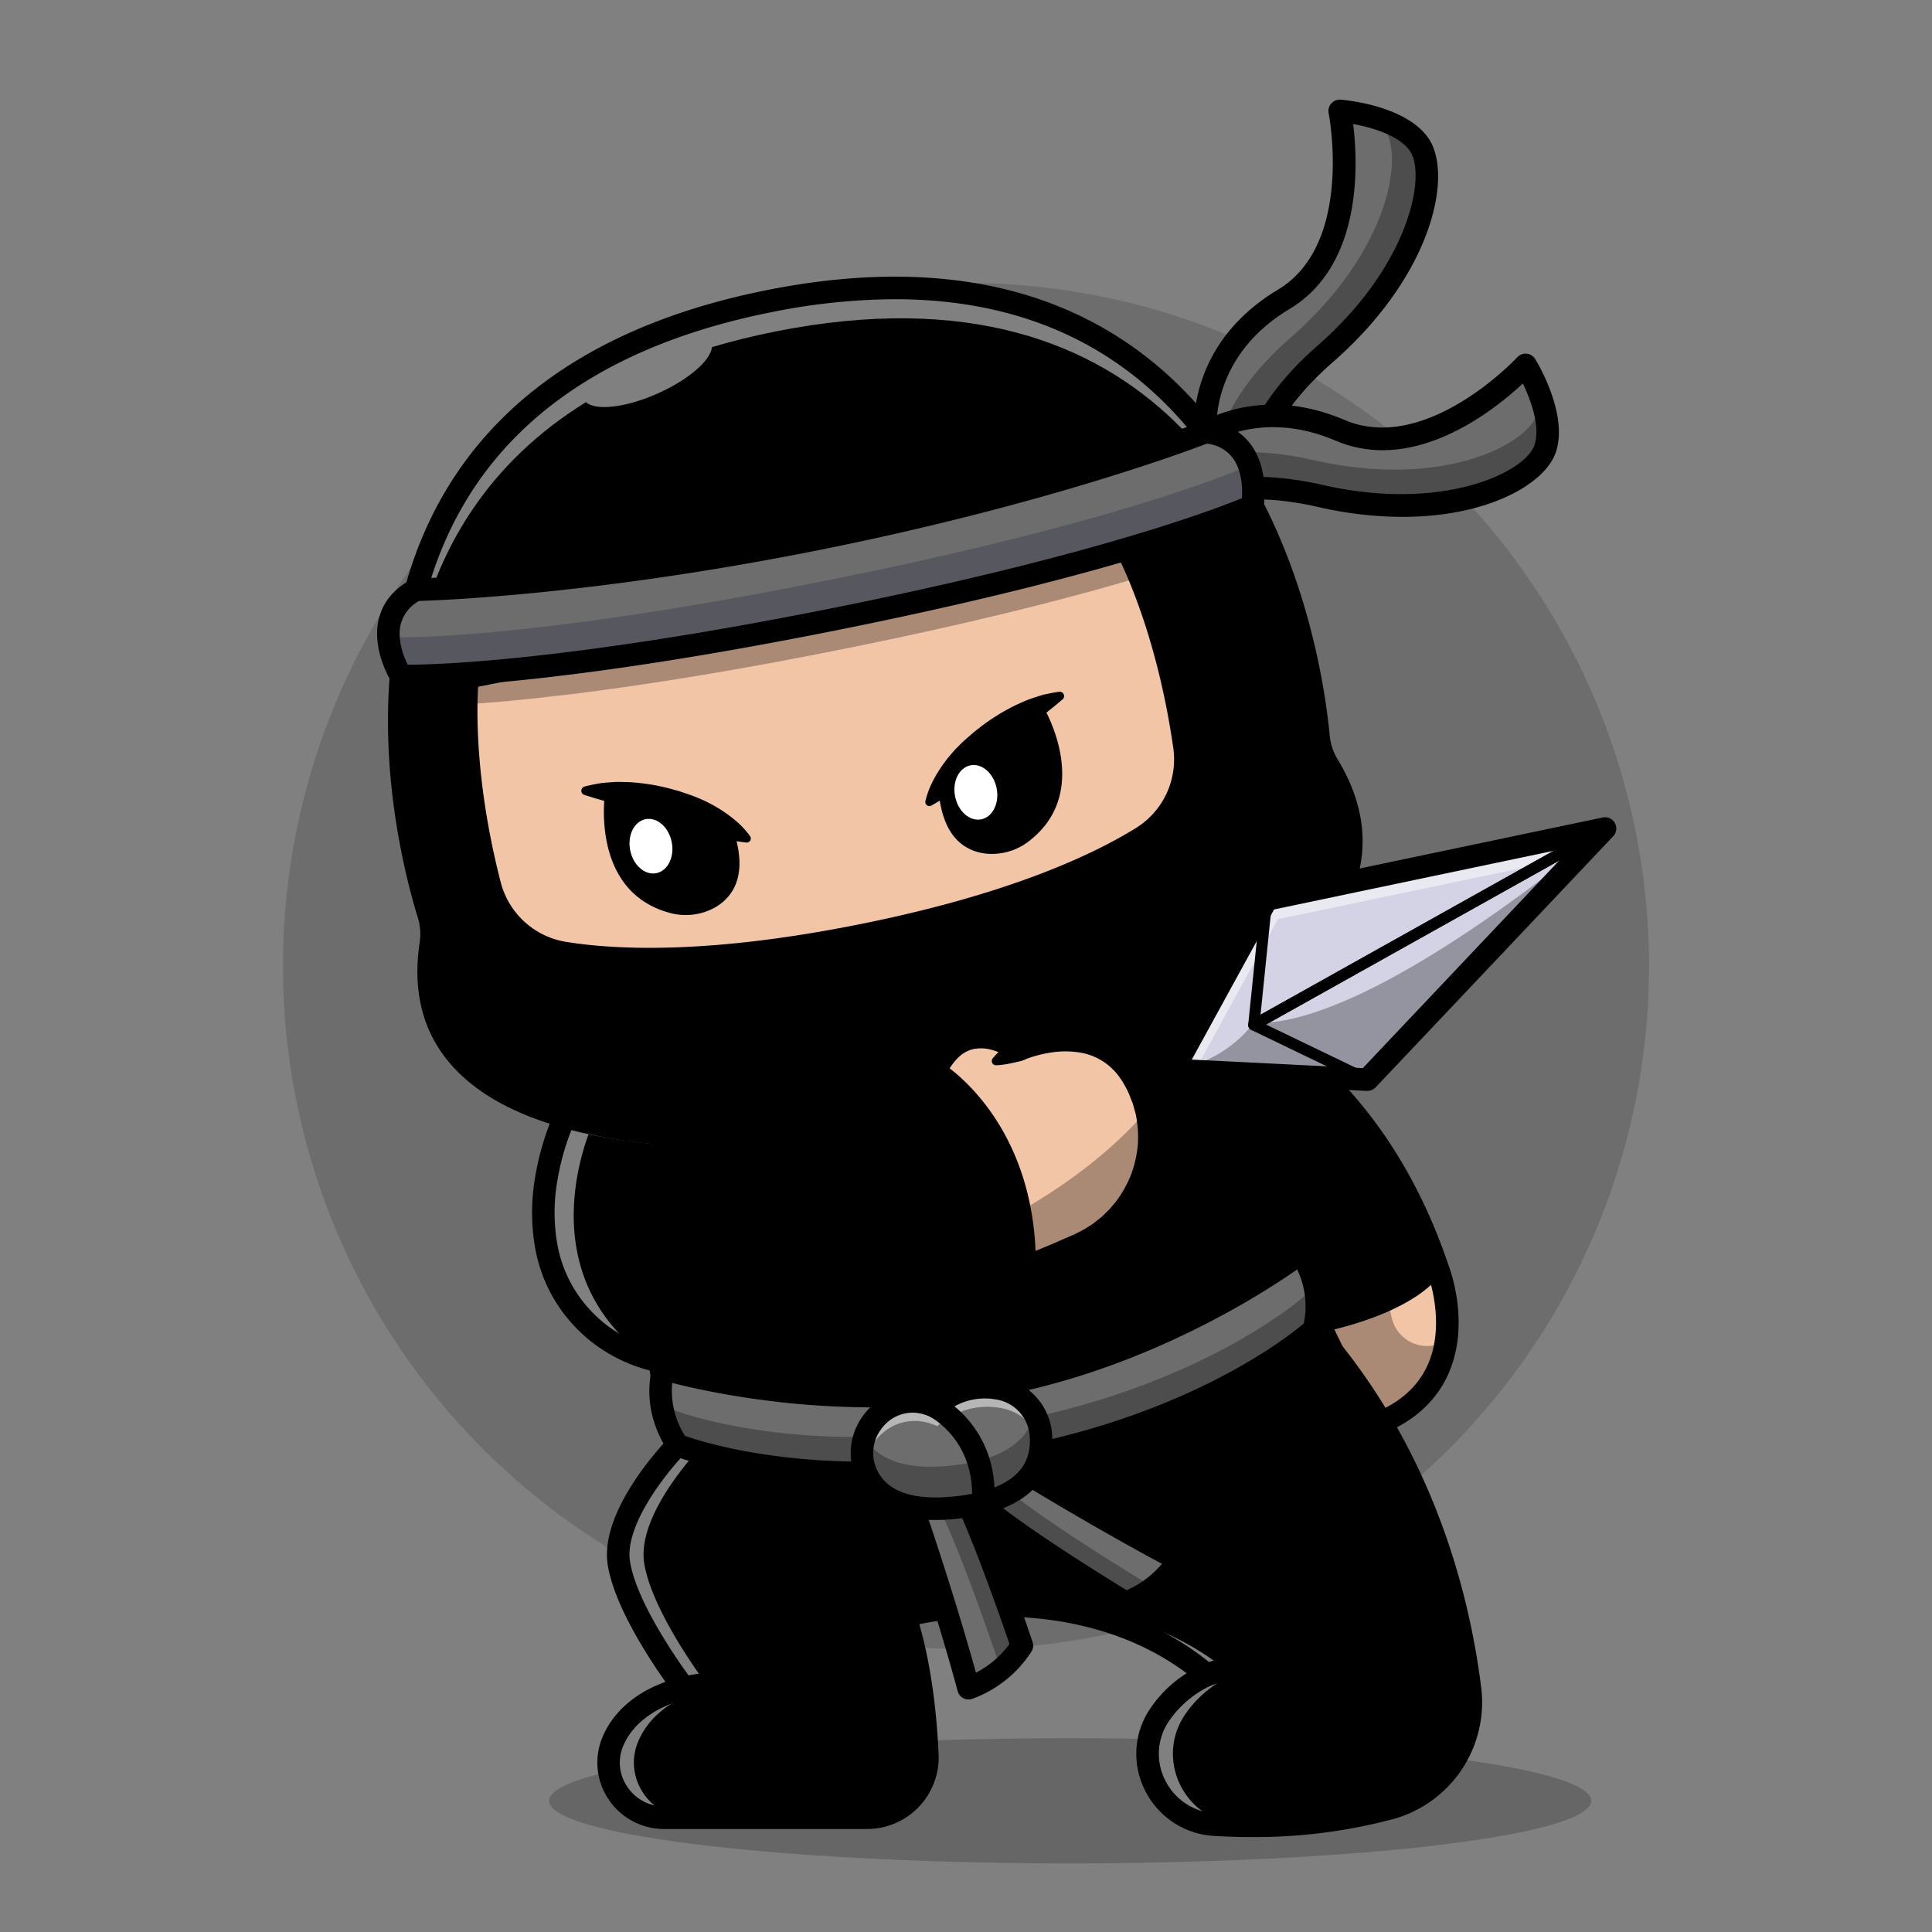 <?xml version="1.0" encoding="UTF-8"?>
<svg xmlns="http://www.w3.org/2000/svg" width="513.359" height="513.359" viewBox="0 0 513.359 513.359">
  <rect x="0" y="0" width="513.359" height="513.359" fill="#808080" stroke="none"/>
  <g id="Group_22168" data-name="Group 22168" transform="translate(-46.641 -3368)">
    <g id="Group_18471" data-name="Group 18471" transform="translate(-238.363 3140.312)">
      <g id="Group_18472" data-name="Group 18472" transform="translate(285.003 227.689)">
        <circle id="Ellipse_191" data-name="Ellipse 191" cx="181.5" cy="181.5" r="181.5" transform="translate(0 256.68) rotate(-45)" fill="#6d6d6d"></circle>
      </g>
      <g id="Group_18473" data-name="Group 18473" transform="translate(430.916 689.556)" opacity="0.2">
        <ellipse id="Ellipse_192" data-name="Ellipse 192" cx="138.449" cy="16.63" rx="138.449" ry="16.63" transform="translate(0)"></ellipse>
      </g>
      <g id="Group_18479" data-name="Group 18479" transform="translate(588.912 486.706)">
        <g id="Group_18474" data-name="Group 18474" transform="translate(2.991 2.991)">
          <path id="Path_14214" data-name="Path 14214" d="M2412.881,2072.549c-1.216,8.659-6.154,18.068-20.423,22.875l-13.583-27.953-16.089-33.115-27.247-56.063s51.286,7.288,74.5,73.233c.27.749.528,1.515.789,2.29A41.687,41.687,0,0,1,2412.881,2072.549Z" transform="translate(-2335.539 -1978.294)"></path>
        </g>
        <g id="Group_18475" data-name="Group 18475" transform="translate(46.327 76.224)">
          <path id="Path_14215" data-name="Path 14215" d="M2638.673,2511.5l-13.583-27.954c27.26-5.953,31.159-15.944,31.159-15.944.269.749.528,1.516.789,2.29C2657.038,2469.888,2669.191,2501.21,2638.673,2511.5Z" transform="translate(-2625.09 -2467.598)" fill="#f2c5a7"></path>
        </g>
        <g id="Group_18476" data-name="Group 18476" transform="translate(30.238 35.429)" opacity="0.3">
          <path id="Path_14216" data-name="Path 14216" d="M2567.687,2256.841c-1.216,8.659-6.154,18.068-20.423,22.875l-13.583-27.953-16.089-33.115,1.232-23.625s24.922,14.833,34.412,55.665a9.675,9.675,0,0,0,14.108,6.347C2567.458,2256.972,2567.571,2256.907,2567.687,2256.841Z" transform="translate(-2517.592 -2195.023)"></path>
        </g>
        <g id="Group_18477" data-name="Group 18477" transform="translate(45.685 75.057)">
          <path id="Path_14217" data-name="Path 14217" d="M2622.079,2479.834l-1.277-5.849c24.763-5.411,29.009-14.1,29.049-14.188l-.032.079,5.576,2.181C2654.935,2463.23,2650.1,2473.712,2622.079,2479.834Z" transform="translate(-2620.802 -2459.797)"></path>
        </g>
        <g id="Group_18478" data-name="Group 18478" transform="translate(0)">
          <path id="Path_14218" data-name="Path 14218" d="M2375.464,2081.423a3,3,0,0,1-2.692-1.686l-56.913-117.128a2.994,2.994,0,0,1,3.113-4.272c.563.08,13.961,2.078,30.3,12.687,14.961,9.717,35.324,28.843,47.384,64.782.491,1.3,5.762,15.923-.384,29.049-3.585,7.659-10.264,13.18-19.849,16.409A2.987,2.987,0,0,1,2375.464,2081.423ZM2324.017,1965.7l52.951,108.975c6.642-2.732,11.3-6.869,13.863-12.321,5.226-11.112.262-24.326.211-24.458-.015-.04-.032-.086-.046-.126-11.456-34.183-30.642-52.338-44.72-61.548A86.752,86.752,0,0,0,2324.017,1965.7Z" transform="translate(-2315.558 -1958.306)"></path>
        </g>
      </g>
      <g id="Group_18491" data-name="Group 18491" transform="translate(443.724 577.974)">
        <g id="Group_18480" data-name="Group 18480" transform="translate(2.983 2.992)">
          <path id="Path_14219" data-name="Path 14219" d="M1573.372,2715.22c-17.638,4.9-34.955,5.171-46.913,4.438a18.944,18.944,0,0,1-17.549-15.73,18.249,18.249,0,0,1,2.544-12.871,27.12,27.12,0,0,1,1.587-2.267,30.772,30.772,0,0,1,11.39-8.89c-33.675-28.549-80.259-15.715-80.259-15.715,4.018,12.168,5.478,26.237,5.957,36.908a16.033,16.033,0,0,1-16.037,16.725h-53.918a14.759,14.759,0,0,1-14.7-13.47,14.324,14.324,0,0,1,1.115-6.833c4.931-11.614,18.9-14.106,18.9-14.106s-15.154-19.711-17.316-33.181,15.58-31.43,15.58-31.43c99.23.8,169.125-30.7,169.125-30.7,29.088,33.189,38.487,71.736,41.465,95.525A29.021,29.021,0,0,1,1573.372,2715.22Z" transform="translate(-1365.419 -2588.1)"></path>
        </g>
        <g id="Group_18481" data-name="Group 18481" transform="translate(3.032 65.217)" opacity="0.3">
          <path id="Path_14220" data-name="Path 14220" d="M1570.712,3039.378c-.7-.726-15.633-15.969-46-5.949-33.675-28.549-80.259-15.715-80.259-15.715,4.018,12.168,5.478,26.237,5.957,36.908a16.033,16.033,0,0,1-16.037,16.726h-53.918a14.76,14.76,0,0,1-14.7-13.47l.007-.007s24.612,8.95,55.176,1.081c12.558-3.233,18.153-18.187,10.329-28.528q-.316-.417-.656-.834a11.957,11.957,0,0,1,4.443-18.663c18.022-7.666,50.346-13.943,93.136,8.38a11.133,11.133,0,0,0,4.046,1.214C1539.08,3021.2,1561.153,3024.512,1570.712,3039.378Z" transform="translate(-1365.75 -3003.856)"></path>
        </g>
        <g id="Group_18482" data-name="Group 18482" transform="translate(21.307 2.992)" opacity="0.3">
          <path id="Path_14221" data-name="Path 14221" d="M1677.479,2715.22c-17.638,4.9-34.955,5.171-46.913,4.438a18.943,18.943,0,0,1-17.549-15.73l.232-.621a106.906,106.906,0,0,0,28.558,3.039,39.456,39.456,0,0,0,36.612-49.926c-2.526-9.19-6.426-18.926-12.443-27.255a26.861,26.861,0,0,0-30.175-9.75c-27.019,8.889-89.128,23.92-147.95-.617,99.23.8,169.125-30.7,169.125-30.7,29.088,33.189,38.487,71.736,41.465,95.525A29.021,29.021,0,0,1,1677.479,2715.22Z" transform="translate(-1487.85 -2588.1)"></path>
        </g>
        <g id="Group_18485" data-name="Group 18485" transform="translate(2.983 2.992)">
          <g id="Group_18483" data-name="Group 18483" opacity="0.5">
            <path id="Path_14222" data-name="Path 14222" d="M1372.2,2704.347a14.324,14.324,0,0,1,1.115-6.833c4.931-11.614,18.9-14.106,18.9-14.106s-15.154-19.711-17.317-33.181,15.58-31.43,15.58-31.43c83.715.676,146.552-21.637,164.154-28.631-.584-.69-1.164-1.381-1.764-2.066,0,0-69.895,31.5-169.125,30.7,0,0-17.743,17.96-15.58,31.43s17.316,33.181,17.316,33.181-13.964,2.492-18.9,14.106a14.324,14.324,0,0,0-1.115,6.833,14.759,14.759,0,0,0,14.7,13.47h6.735A14.759,14.759,0,0,1,1372.2,2704.347Z" transform="translate(-1365.419 -2588.1)" fill="#fff"></path>
          </g>
          <g id="Group_18484" data-name="Group 18484" transform="translate(107.089 73.208)" opacity="0.5">
            <path id="Path_14223" data-name="Path 14223" d="M2141.619,3135.585a18.944,18.944,0,0,1-17.549-15.73,18.248,18.248,0,0,1,2.544-12.871,27.08,27.08,0,0,1,1.587-2.267,30.771,30.771,0,0,1,11.39-8.89c-19.006-16.113-42.123-19.043-58.657-18.539,15.721.478,35.378,4.513,51.922,18.539a30.773,30.773,0,0,0-11.39,8.89,27.078,27.078,0,0,0-1.586,2.267,18.249,18.249,0,0,0-2.544,12.871,18.944,18.944,0,0,0,17.549,15.73c3.915.24,8.411.368,13.3.266C2145.859,3135.8,2143.656,3135.71,2141.619,3135.585Z" transform="translate(-2080.934 -3077.235)" fill="#fff"></path>
          </g>
        </g>
        <g id="Group_18489" data-name="Group 18489" transform="translate(20.103 76.082)">
          <g id="Group_18486" data-name="Group 18486" transform="translate(0 17.986)">
            <path id="Path_14224" data-name="Path 14224" d="M1481.937,3197.975c.889-.266,1.595-.441,2.381-.6.766-.167,1.535-.277,2.3-.39s1.539-.163,2.309-.246c.771-.058,1.544-.077,2.315-.109a40.077,40.077,0,0,1,9.218.9,39.626,39.626,0,0,1,4.473,1.241c.73.259,1.439.583,2.154.873.356.151.714.292,1.064.452l1.026.544c.677.374,1.363.719,2.021,1.115l1.9,1.306c.31.224.63.429.923.676l.865.754q.857.758,1.678,1.534a1.176,1.176,0,0,1-1.307,1.92l-.1-.048a50,50,0,0,0-7.686-3.167l-.968-.316c-.328-.091-.662-.163-.992-.246l-1.974-.477-2-.359c-.657-.143-1.343-.165-2.008-.267a50.223,50.223,0,0,0-8.087-.262l-2.021.136c-.67.072-1.345.123-2.011.209s-1.333.17-1.991.27c-.639.1-1.351.222-1.864.318l-.216.04a2.99,2.99,0,0,1-1.405-5.8Z" transform="translate(-1479.804 -3196.622)"></path>
          </g>
          <g id="Group_18487" data-name="Group 18487" transform="translate(138.925 12.016)">
            <path id="Path_14225" data-name="Path 14225" d="M2409.853,3160.657c.59-.249,1.052-.426,1.572-.62s1.013-.365,1.521-.529c1.015-.335,2.036-.632,3.065-.9a57.785,57.785,0,0,1,6.244-1.272,51.985,51.985,0,0,1,12.78-.363,40.03,40.03,0,0,1,6.354,1.108,34.122,34.122,0,0,1,6.107,2.112,25.4,25.4,0,0,1,9.922,7.917.614.614,0,0,1-.788.9l-.014-.008a55.743,55.743,0,0,0-10.722-4.688,40.135,40.135,0,0,0-11.224-1.864,57.04,57.04,0,0,0-11.457.886c-1.9.329-3.786.743-5.655,1.218-.929.253-1.864.494-2.779.776l-1.366.425c-.437.139-.928.306-1.279.434l-.087.032a2.993,2.993,0,0,1-2.2-5.566Z" transform="translate(-2408.026 -3156.735)"></path>
          </g>
          <g id="Group_18488" data-name="Group 18488" transform="translate(51.488)">
            <path id="Path_14226" data-name="Path 14226" d="M1834.767,3082.325a16.43,16.43,0,0,1-2.463.47c-.835.1-1.681.17-2.534.207a30.35,30.35,0,0,1-5.223-.171.835.835,0,0,1-.409-1.482l.006,0a30.555,30.555,0,0,1,4.4-2.818c.75-.4,1.508-.78,2.276-1.115a16.315,16.315,0,0,1,2.347-.854l.015,0a2.993,2.993,0,0,1,1.587,5.772Z" transform="translate(-1823.82 -3076.451)"></path>
          </g>
        </g>
        <g id="Group_18490" data-name="Group 18490" transform="translate(0)">
          <path id="Path_14227" data-name="Path 14227" d="M1519.378,2705.958c-3.681,0-7.062-.124-10.054-.308a21.8,21.8,0,0,1-18.183-11.86,21.413,21.413,0,0,1,.822-21.312,32.649,32.649,0,0,1,10.116-10.052c-26.779-19.894-60.829-15.089-71.04-13.037,3.473,12.008,4.714,25.246,5.135,34.573a19.028,19.028,0,0,1-19.027,19.854h-53.921a17.72,17.72,0,0,1-14.81-7.97,17.459,17.459,0,0,1-1.537-16.5c3.7-8.7,11.675-12.828,16.706-14.633-4.541-6.431-13.609-20.331-15.325-31.007-2.378-14.8,15.637-33.232,16.4-34.01a2.908,2.908,0,0,1,2.154-.889q1.838.015,3.663.015c95.527,0,163.522-30.139,164.206-30.448a3,3,0,0,1,3.481.756c28.951,33.021,38.921,71.042,42.185,97.122a32.188,32.188,0,0,1-23.125,34.853A143,143,0,0,1,1519.378,2705.958Zm-67.171-64.644q1.274,0,2.588.029c21.439.488,40.328,7.152,54.625,19.271a2.994,2.994,0,0,1-.814,5.059,27.679,27.679,0,0,0-11.558,9.966,15.478,15.478,0,0,0-.586,15.4,15.86,15.86,0,0,0,13.23,8.632c11.331.7,28.5.506,45.935-4.339a26.166,26.166,0,0,0,18.787-28.34c-3.107-24.82-12.468-60.789-39.333-92.285-12.2,5.052-77.124,30.095-164.613,30.1-.8,0-1.6,0-2.4-.006-5.07,5.43-15.378,18.716-13.893,27.954,2.019,12.559,16.59,31.641,16.737,31.832a2.994,2.994,0,0,1-1.848,4.771c-.116.022-12.447,2.393-16.67,12.329a11.336,11.336,0,0,0,1.019,10.854,11.747,11.747,0,0,0,9.817,5.287h53.921a13.042,13.042,0,0,0,13.046-13.6c-.44-9.772-1.806-23.97-5.811-36.11a2.993,2.993,0,0,1,2.048-3.823A105.824,105.824,0,0,1,1452.207,2641.314Z" transform="translate(-1345.489 -2568.111)"></path>
        </g>
      </g>
      <g id="Group_18501" data-name="Group 18501" transform="translate(455.316 490.831)">
        <g id="Group_18492" data-name="Group 18492" transform="translate(3.02 2.975)">
          <path id="Path_14228" data-name="Path 14228" d="M1617.133,2084.748s-25.815,21.616-81.713,31.777l-.089.016c-55.959,10.157-87.756-1.017-87.756-1.017-10.718-51.842,1.284-79.956,1.284-79.956s11.526-15.273,67.169-25.373,71.8.148,71.8.148,5.239,5.483,11.511,17.45C1605.66,2039.85,1613.021,2058.494,1617.133,2084.748Z" transform="translate(-1443.124 -2005.745)"></path>
        </g>
        <g id="Group_18493" data-name="Group 18493" transform="translate(3.196 25.024)" opacity="0.3">
          <path id="Path_14229" data-name="Path 14229" d="M1600.34,2153.06s-11.328,46.914-69.592,57.49-85.356-29.365-85.356-29.365c-1.678,13.508-2.018,33.55,3.359,59.574,0,0,31.765,11.165,87.668,1.033,55.9-10.161,81.712-31.777,81.712-31.777C1614.02,2183.76,1606.659,2165.116,1600.34,2153.06Z" transform="translate(-1444.298 -2153.06)"></path>
        </g>
        <g id="Group_18494" data-name="Group 18494" transform="translate(59.482 25.985)">
          <path id="Path_14230" data-name="Path 14230" d="M1820.37,2166.394l23.8,16.155,15.108-23.065Z" transform="translate(-1820.37 -2159.484)"></path>
        </g>
        <g id="Group_18495" data-name="Group 18495" transform="translate(0)">
          <path id="Path_14231" data-name="Path 14231" d="M1472.859,2106.926c-27.385,0-42.53-5.165-43.438-5.484a2.991,2.991,0,0,1-1.939-2.218c-10.779-52.157.958-80.551,1.463-81.734a2.976,2.976,0,0,1,.364-.628c.5-.661,12.878-16.32,69.027-26.511s73.24.117,73.939.561c.083.052.162.108.238.167,4.851,3.784,11.844,17.465,12.625,19.013,8.268,15.963,14.425,35.782,17.793,57.287a2.994,2.994,0,0,1-1.035,2.758c-1.08.9-27.1,22.267-83.19,32.448A256.977,256.977,0,0,1,1472.859,2106.926Zm-39.867-10.651c7.032,1.988,37.117,9.046,84.646.418s73.21-25.805,79.1-30.14c-4.183-25.438-11.481-43.221-16.928-53.737-2.686-5.317-7.928-14.458-10.825-16.894-1.565-.82-18.758-8.909-69.579.317-49.265,8.942-63.229,22.009-65.11,24C1432.966,2023.78,1423.888,2050.47,1432.992,2096.276Z" transform="translate(-1422.944 -1985.866)"></path>
        </g>
        <g id="Group_18500" data-name="Group 18500" transform="translate(21.383 1.543)">
          <g id="Group_18496" data-name="Group 18496" transform="translate(0 19.161)">
            <path id="Path_14232" data-name="Path 14232" d="M1690.909,2204.832c-62.07-21.484-124.47-75.581-125.093-76.125l3.938-4.51c.614.536,62.161,53.88,123.114,74.977Z" transform="translate(-1565.816 -2124.197)"></path>
          </g>
          <g id="Group_18497" data-name="Group 18497" transform="translate(14.929 13.037)">
            <path id="Path_14233" data-name="Path 14233" d="M1792.509,2161.838c-62.018-21.466-126.3-73.387-126.946-73.909l3.776-4.646c.634.516,64.123,51.783,125.128,72.9Z" transform="translate(-1665.563 -2083.283)"></path>
          </g>
          <g id="Group_18498" data-name="Group 18498" transform="translate(59.644)">
            <path id="Path_14234" data-name="Path 14234" d="M1969.286,2045.5l-4.959-3.354c.194-.286,19.519-28.885,29.732-45.973l5.139,3.071C1988.9,2016.478,1969.481,2045.213,1969.286,2045.5Z" transform="translate(-1964.327 -1996.174)"></path>
          </g>
          <g id="Group_18499" data-name="Group 18499" transform="translate(72.861 0.414)">
            <path id="Path_14235" data-name="Path 14235" d="M2057.671,2056l-5.038-3.235c.235-.365,23.559-36.711,33.791-53.83l5.139,3.07C2081.282,2019.211,2057.906,2055.637,2057.671,2056Z" transform="translate(-2052.633 -1998.939)"></path>
          </g>
        </g>
      </g>
      <g id="Group_18505" data-name="Group 18505" transform="translate(457.537 557.732)">
        <g id="Group_18502" data-name="Group 18502" transform="translate(2.993 2.993)">
          <path id="Path_14236" data-name="Path 14236" d="M1546.75,2487.934c45.685-8.292,80.981-35.075,80.981-35.075s6.517,7.625,3.674,20.242c0,0-26.712,24.691-81.075,34.559s-88.048-3.861-88.048-3.861c-7.1-10.813-3.674-20.242-3.674-20.242S1501.065,2496.226,1546.75,2487.934Z" transform="translate(-1457.783 -2452.859)" fill="#6d6d6d"></path>
        </g>
        <g id="Group_18503" data-name="Group 18503" transform="translate(2.994 7.718)" opacity="0.3">
          <path id="Path_14237" data-name="Path 14237" d="M1629.67,2490.373s-26.712,24.691-81.075,34.559-88.049-3.861-88.049-3.861a28.59,28.59,0,0,1-2.755-5.316,25.9,25.9,0,0,0,4.493,14.888s33.686,13.729,88.049,3.861,81.075-34.558,81.075-34.558a25.9,25.9,0,0,0-1.026-15.518A28.588,28.588,0,0,1,1629.67,2490.373Z" transform="translate(-1457.786 -2484.427)"></path>
        </g>
        <g id="Group_18504" data-name="Group 18504" transform="translate(0 0)">
          <path id="Path_14238" data-name="Path 14238" d="M1494.577,2497.247c-31.106,0-49.4-7.26-50.432-7.68a2.992,2.992,0,0,1-1.372-1.13c-7.829-11.93-4.146-22.463-3.986-22.905a2.994,2.994,0,0,1,3.669-1.848c.419.124,42.346,12.361,86.752,4.3l.535,2.945-.535-2.945c44.406-8.061,79.36-34.251,79.708-34.515a3,3,0,0,1,4.084.441c.305.358,7.454,8.925,4.318,22.845a2.992,2.992,0,0,1-.889,1.541c-1.117,1.032-27.979,25.4-82.572,35.3A220.024,220.024,0,0,1,1494.577,2497.247Zm-47.312-12.905c5.545,1.969,37.469,12.091,85.523,3.369s74.378-29.412,78.885-33.21a22.254,22.254,0,0,0-1.766-14.363c-9.078,6.358-40.342,26.606-79.629,33.737s-75.675-.839-86.408-3.6A22.224,22.224,0,0,0,1447.265,2484.342Z" transform="translate(-1437.783 -2432.863)"></path>
        </g>
      </g>
      <g id="Group_18520" data-name="Group 18520" transform="translate(511.05 593.326)">
        <g id="Group_18509" data-name="Group 18509" transform="translate(12.723 24.603)">
          <g id="Group_18506" data-name="Group 18506" transform="translate(2.994 2.993)">
            <path id="Path_14239" data-name="Path 14239" d="M1900.34,2860.238s8.948,25.623,15.594,50.182a28.611,28.611,0,0,0,14.174-11.325s-11.246-33.574-17.509-44.029Z" transform="translate(-1900.34 -2855.066)" fill="#6d6d6d"></path>
          </g>
          <g id="Group_18507" data-name="Group 18507" transform="translate(2.994 2.993)" opacity="0.3">
            <path id="Path_14240" data-name="Path 14240" d="M1900.34,2860.238s.117.336.325.939l5.485-2.314c6.264,10.456,17.509,44.029,17.509,44.029a26.469,26.469,0,0,1-6.4,7.016,28.559,28.559,0,0,0,12.851-10.813s-11.246-33.574-17.509-44.029Z" transform="translate(-1900.34 -2855.066)"></path>
          </g>
          <g id="Group_18508" data-name="Group 18508">
            <path id="Path_14241" data-name="Path 14241" d="M1898.922,2896.406a2.993,2.993,0,0,1-2.889-2.211c-6.541-24.168-15.442-49.722-15.531-49.978a2.993,2.993,0,0,1,1.663-3.745l12.259-5.172a2.994,2.994,0,0,1,3.731,1.219c6.357,10.613,17.316,43.234,17.78,44.617a3,3,0,0,1-.292,2.524,31.545,31.545,0,0,1-15.813,12.6A3,3,0,0,1,1898.922,2896.406Zm-11.855-51.5c2.32,6.8,8.617,25.629,13.824,44.373a25.6,25.6,0,0,0,8.9-7.615c-2.018-5.919-10.111-29.308-15.521-39.8Z" transform="translate(-1880.333 -2835.065)"></path>
          </g>
        </g>
        <g id="Group_18513" data-name="Group 18513" transform="translate(30.903 19.658)">
          <g id="Group_18510" data-name="Group 18510" transform="translate(2.993 2.993)">
            <path id="Path_14242" data-name="Path 14242" d="M2029.542,2822.021s23.036,14.351,45.538,26.224a28.612,28.612,0,0,1-14.158,11.344s-30.289-18.337-39.115-26.742Z" transform="translate(-2021.807 -2822.021)" fill="#6d6d6d"></path>
          </g>
          <g id="Group_18511" data-name="Group 18511" transform="translate(2.993 2.993)" opacity="0.3">
            <path id="Path_14243" data-name="Path 14243" d="M2029.541,2822.021l.845.524-3.461,4.844c8.826,8.405,39.115,26.742,39.115,26.742a26.463,26.463,0,0,0,8.25-4.707,28.56,28.56,0,0,1-13.369,10.165s-30.289-18.337-39.116-26.742Z" transform="translate(-2021.806 -2822.021)"></path>
          </g>
          <g id="Group_18512" data-name="Group 18512">
            <path id="Path_14244" data-name="Path 14244" d="M2043.916,2845.578a2.992,2.992,0,0,1-1.55-.432c-1.248-.756-30.67-18.6-39.63-27.135a2.994,2.994,0,0,1-.371-3.908l7.736-10.825a2.994,2.994,0,0,1,4.019-.8c.23.143,23.207,14.433,45.352,26.116a2.994,2.994,0,0,1,1.188,4.159,31.552,31.552,0,0,1-15.766,12.662A2.991,2.991,0,0,1,2043.916,2845.578Zm-35.114-30.186c9.047,7.58,30.089,20.606,35.422,23.874a25.613,25.613,0,0,0,9.382-7.012c-17.146-9.192-34.13-19.466-40.26-23.221Z" transform="translate(-2001.807 -2802.024)"></path>
          </g>
        </g>
        <g id="Group_18519" data-name="Group 18519" transform="translate(0)">
          <g id="Group_18514" data-name="Group 18514" transform="translate(2.988 2.996)">
            <path id="Path_14245" data-name="Path 14245" d="M1851.481,2690.982a13.54,13.54,0,0,1,11.287,11.728c.87,7.51-1.936,17.531-21.871,19.866-13.185,1.543-19.856-1.915-23.12-6.606-7.236-10.4,2.462-24.473,14.65-21a16.065,16.065,0,0,1,2.282.844A19.68,19.68,0,0,1,1851.481,2690.982Z" transform="translate(-1815.294 -2690.695)" fill="#6d6d6d"></path>
          </g>
          <g id="Group_18515" data-name="Group 18515" transform="translate(2.992 10.053)" opacity="0.3">
            <path id="Path_14246" data-name="Path 14246" d="M1839.614,2751.523c-13.185,1.544-19.856-1.915-23.12-6.606-.183-.262-.347-.529-.508-.8a13.4,13.4,0,0,0,1.814,11.945c3.263,4.691,9.935,8.15,23.119,6.606,19.935-2.334,22.741-12.356,21.871-19.865a13.237,13.237,0,0,0-1.614-4.958C1859.731,2743.861,1854.363,2749.8,1839.614,2751.523Z" transform="translate(-1815.32 -2737.849)"></path>
          </g>
          <g id="Group_18516" data-name="Group 18516" transform="translate(2.998 2.996)" opacity="0.5">
            <path id="Path_14247" data-name="Path 14247" d="M1833.093,2700.171a15.978,15.978,0,0,1,2.282.844,19.679,19.679,0,0,1,16.772-4.831,13.584,13.584,0,0,1,10.806,9.426,19.766,19.766,0,0,0-.128-2.9,13.54,13.54,0,0,0-11.287-11.728,19.679,19.679,0,0,0-16.771,4.831,16.084,16.084,0,0,0-2.282-.844c-10.8-3.077-19.641,7.629-16.47,17.346C1816.665,2704.424,1824.215,2697.642,1833.093,2700.171Z" transform="translate(-1815.361 -2690.695)" fill="#fff"></path>
          </g>
          <g id="Group_18517" data-name="Group 18517" transform="translate(21.036 5.444)">
            <path id="Path_14248" data-name="Path 14248" d="M1953.014,2735.491l-5.974-.389c1.053-16.175-10.662-22.457-11.161-22.716l2.722-5.333C1939.244,2707.38,1954.331,2715.274,1953.014,2735.491Z" transform="translate(-1935.88 -2707.053)"></path>
          </g>
          <g id="Group_18518" data-name="Group 18518">
            <path id="Path_14249" data-name="Path 14249" d="M1817.906,2708.922c-9.176,0-15.741-2.768-19.564-8.263a16.583,16.583,0,0,1,.173-19.309,16.167,16.167,0,0,1,17.753-6.28q.444.126.886.276a22.932,22.932,0,0,1,17.832-4.338,16.568,16.568,0,0,1,13.777,14.337c.867,7.486-1.163,20.451-24.5,23.183A54.687,54.687,0,0,1,1817.906,2708.922Zm-6.216-28.518a10.3,10.3,0,0,0-8.3,4.425,10.552,10.552,0,0,0-.13,12.411c3.3,4.738,10.131,6.534,20.315,5.342,13.854-1.622,20.328-7.19,19.245-16.548a10.558,10.558,0,0,0-8.8-9.118h0a16.63,16.63,0,0,0-14.141,3.962,3.016,3.016,0,0,1-3.393.636,13.215,13.215,0,0,0-1.856-.687A10.71,10.71,0,0,0,1811.69,2680.4Z" transform="translate(-1795.327 -2670.68)"></path>
          </g>
        </g>
      </g>
      <g id="Group_18550" data-name="Group 18550" transform="translate(385.206 254.164)">
        <g id="Group_18524" data-name="Group 18524" transform="translate(217.054 0)">
          <g id="Group_18521" data-name="Group 18521" transform="translate(2.999 2.993)">
            <path id="Path_14250" data-name="Path 14250" d="M2424.832,509.92s-2.134-21.517,20.813-35.282c22.27-13.359,14.859-50.062,14.859-50.062s15.6,1.137,21.068,8.875.982,33.031-24.89,55.663-19.377,40.423-19.377,40.423S2429.027,524.673,2424.832,509.92Z" transform="translate(-2424.78 -424.576)" fill="#6d6d6d"></path>
          </g>
          <g id="Group_18522" data-name="Group 18522" transform="translate(5.697 4.638)" opacity="0.3">
            <path id="Path_14251" data-name="Path 14251" d="M2496.9,442.8c-2.659-3.761-7.709-5.96-12.2-7.23a13.6,13.6,0,0,1,2.955,2.971c5.469,7.738.982,33.031-24.89,55.663-15.177,13.276-19.214,24.884-19.96,32.215,4.309,9.222,9.827,12.467,9.827,12.467s-6.494-17.791,19.377-40.423S2502.371,450.535,2496.9,442.8Z" transform="translate(-2442.807 -435.567)"></path>
          </g>
          <g id="Group_18523" data-name="Group 18523">
            <path id="Path_14252" data-name="Path 14252" d="M2420.246,515.521a2.945,2.945,0,0,1-1.5-.406c-.38-.224-9.364-5.653-13.835-21.38a3,3,0,0,1-.1-.523c-.095-.955-2.042-23.571,22.251-38.144,20.177-12.1,13.534-46.558,13.464-46.9a3,3,0,0,1,3.153-3.576c.694.05,17.08,1.34,23.294,10.133,6.687,9.459,1.5,36.142-25.363,59.643-23.777,20.8-18.752,36.512-18.526,37.171a3.006,3.006,0,0,1-2.842,3.987Zm-9.491-23.137a39.109,39.109,0,0,0,5.879,12.324c.626-7.973,4.742-20.594,21.039-34.85,24.368-21.317,28.912-45.323,24.416-51.682-2.906-4.112-10.073-6.217-15.053-7.111,1.291,10.366,2.574,37.462-16.889,49.137C2410.238,472.144,2410.607,489.967,2410.755,492.384Z" transform="translate(-2404.742 -404.58)"></path>
          </g>
        </g>
        <g id="Group_18528" data-name="Group 18528" transform="translate(203.591 67.49)">
          <g id="Group_18525" data-name="Group 18525" transform="translate(2.991 2.993)">
            <path id="Path_14253" data-name="Path 14253" d="M2343.343,896.8s16.155-14.372,40.778-3.9c23.9,10.166,49.237-17.4,49.237-17.4s8.248,13.288,5.2,22.261-26.148,20.207-59.663,12.576-44.094,8.08-44.094,8.08S2333.873,908.867,2343.343,896.8Z" transform="translate(-2334.777 -875.505)" fill="#6d6d6d"></path>
          </g>
          <g id="Group_18526" data-name="Group 18526" transform="translate(2.992 11.374)" opacity="0.3">
            <path id="Path_14254" data-name="Path 14254" d="M2436.657,935.844c-3.046,8.973-26.147,20.207-59.663,12.576-20.165-4.591-32.018-.733-38.268,3.069-4.5,8.522-3.92,14.55-3.92,14.55s10.578-15.71,44.094-8.079,56.617-3.6,59.663-12.576c1.454-4.283.334-9.545-1.233-13.88A13.72,13.72,0,0,1,2436.657,935.844Z" transform="translate(-2334.782 -931.504)"></path>
          </g>
          <g id="Group_18527" data-name="Group 18527">
            <path id="Path_14255" data-name="Path 14255" d="M2317.809,904.4a2.921,2.921,0,0,1-.753-.1,2.986,2.986,0,0,1-2.225-2.591c-.042-.439-.93-10.9,9.166-23.758a3,3,0,0,1,.365-.388c.718-.639,17.871-15.506,43.938-4.415,21.649,9.207,45.623-16.414,45.862-16.673a2.994,2.994,0,0,1,4.746.449c.367.591,8.954,14.607,5.493,24.8-2.861,8.428-18.07,17.161-40.746,17.162a101.124,101.124,0,0,1-22.416-2.629c-30.8-7.012-40.562,6.286-40.962,6.856A3.026,3.026,0,0,1,2317.809,904.4Zm10.713-22.517a39.11,39.11,0,0,0-6.516,12c6.818-4.18,19.447-8.268,40.561-3.461,31.567,7.186,53.661-3.246,56.164-10.62,1.619-4.768-.891-11.8-3.094-16.36-6.107,5.714-20.9,17.728-37.271,17.73a31.379,31.379,0,0,1-12.41-2.515C2344.6,869.569,2330.39,880.341,2328.522,881.882Z" transform="translate(-2314.793 -855.51)"></path>
          </g>
        </g>
        <g id="Group_18533" data-name="Group 18533" transform="translate(2.886 47.038)">
          <g id="Group_18529" data-name="Group 18529" transform="translate(2.992 2.989)">
            <path id="Path_14256" data-name="Path 14256" d="M1091.993,742.367c126.187-25.2,143.788,91.888,146.053,115.734a17.661,17.661,0,0,0,2.483,7.488c20.958,34.547-14.742,60.324-50.057,76.281a255.332,255.332,0,0,1-112.785,22.522c-38.735-1.171-81.6-11.26-75.515-51.207a17.653,17.653,0,0,0-.583-7.867C994.523,882.431,965.806,767.565,1091.993,742.367Z" transform="translate(-993.776 -738.835)"></path>
          </g>
          <g id="Group_18530" data-name="Group 18530" transform="translate(21.334 12.235)" opacity="0.3">
            <path id="Path_14257" data-name="Path 14257" d="M1344.736,918.115a17.659,17.659,0,0,1-2.483-7.488c-1.662-17.491-11.576-85.146-66.539-110.02,39.066,29.795,46.886,83.8,48.344,99.155a17.656,17.656,0,0,0,2.483,7.487c20.958,34.547-14.742,60.324-50.057,76.282a255.333,255.333,0,0,1-112.785,22.522c-16.394-.5-33.526-2.589-47.374-7.867,14.25,13.573,40.756,17.983,65.569,18.733A255.33,255.33,0,0,0,1294.679,994.4C1329.994,978.439,1365.694,952.662,1344.736,918.115Z" transform="translate(-1116.325 -800.607)"></path>
          </g>
          <g id="Group_18531" data-name="Group 18531" transform="translate(2.992 2.989)" opacity="0.5">
            <path id="Path_14258" data-name="Path 14258" d="M1091.993,742.366C982.14,764.3,989.684,854.192,998.14,892.2c-5.857-33.069-6.953-90.722,45.251-123.011,2.571,2.362,10.58,1.479,19.042-2.289,8.23-3.665,14.144-8.837,14.43-12.33,5.257-1.558,10.822-2.947,16.743-4.129,102.68-20.5,133.461,53.2,142.587,94.222C1229.4,806.323,1201.846,720.43,1091.993,742.366Z" transform="translate(-993.777 -738.835)" fill="#fff"></path>
          </g>
          <g id="Group_18532" data-name="Group 18532">
            <path id="Path_14259" data-name="Path 14259" d="M1068.259,950.515q-3.833,0-7.661-.115c-35.117-1.061-58.884-8.753-70.641-22.861-7.059-8.471-9.664-19.167-7.742-31.788a14.748,14.748,0,0,0-.484-6.533C976.91,873.6,963.2,819.278,989.148,775.7c16.247-27.283,44.933-45.2,85.26-53.253l.586,2.936-.586-2.936c40.328-8.051,73.693-2.526,99.172,16.424,40.7,30.267,48.9,85.7,50.447,101.963a14.732,14.732,0,0,0,2.062,6.217c6.622,10.916,8.324,21.792,5.06,32.325-5.437,17.542-24.427,33.771-56.443,48.238A259.769,259.769,0,0,1,1068.259,950.515Zm40.173-225.661a168.031,168.031,0,0,0-32.851,3.465c-38.595,7.707-65.945,24.679-81.289,50.446-24.687,41.456-11.477,93.671-6.84,108.688a20.762,20.762,0,0,1,.681,9.2c-1.652,10.854.509,19.956,6.424,27.054,10.463,12.555,33.362,19.717,66.223,20.71,2.49.075,4.989.113,7.483.113a253.7,253.7,0,0,0,103.979-22.37c29.959-13.537,48.352-28.943,53.19-44.554,2.736-8.825,1.235-18.06-4.46-27.448a20.759,20.759,0,0,1-2.9-8.756c-1.486-15.646-9.345-68.931-48.06-97.725C1153.161,731.144,1132.532,724.854,1108.431,724.854Z" transform="translate(-973.785 -718.862)"></path>
          </g>
        </g>
        <g id="Group_18544" data-name="Group 18544" transform="translate(20.652 115.627)">
          <g id="Group_18534" data-name="Group 18534" transform="translate(3.008 2.993)">
            <path id="Path_14260" data-name="Path 14260" d="M1200.342,1214.582l87.36-17.445s10.875,19.214,15.741,53.17a24.479,24.479,0,0,1-11.3,24.295c-12.354,7.637-35.13,18.114-74.622,26s-64.544,6.96-78.884,4.653a24.48,24.48,0,0,1-19.766-18.091c-8.548-33.221-5.887-55.137-5.887-55.137Z" transform="translate(-1112.589 -1197.137)" fill="#f2c5a7"></path>
          </g>
          <g id="Group_18538" data-name="Group 18538" transform="translate(33.61 65.662)">
            <g id="Group_18535" data-name="Group 18535">
              <path id="Path_14261" data-name="Path 14261" d="M1360.853,1631.96a60.661,60.661,0,0,1-11.268-2.412c-1.782-.521-3.527-1.1-5.257-1.7-1.718-.635-3.448-1.235-5.171-1.84-3.447-1.235-6.919-2.319-10.428-3.436-3.518-1.152-7.076-2.026-10.815-3.247l-.063-.02a1.155,1.155,0,0,1,.06-2.215c.971-.259,1.956-.474,2.95-.666.5-.083,1-.195,1.5-.254s1-.1,1.5-.139c1-.075,2.012-.162,3.016-.173,1,.012,2,.03,3.009.072a54.03,54.03,0,0,1,11.8,2.006c.97.241,1.911.557,2.852.88s1.891.618,2.806,1,1.842.743,2.729,1.19,1.778.882,2.633,1.392a35.533,35.533,0,0,1,4.927,3.4,23.673,23.673,0,0,1,4.261,4.462,1.082,1.082,0,0,1-.99,1.7Z" transform="translate(-1317.053 -1615.855)"></path>
            </g>
            <g id="Group_18536" data-name="Group 18536" transform="translate(5.997 2.779)">
              <path id="Path_14262" data-name="Path 14262" d="M1357.45,1634.421s-4.128,26,16.844,31.927a16.034,16.034,0,0,0,12.3-1.313c4.418-2.518,8.614-7.812,5.443-18.91C1392.033,1646.125,1382.256,1637.929,1357.45,1634.421Z" transform="translate(-1357.121 -1634.421)"></path>
            </g>
            <g id="Group_18537" data-name="Group 18537" transform="translate(12.805 9.816)">
              <path id="Path_14263" data-name="Path 14263" d="M1413.827,1687.6c.791,3.963-1.037,7.668-4.083,8.276s-6.157-2.111-6.948-6.073,1.037-7.668,4.083-8.276S1413.035,1683.638,1413.827,1687.6Z" transform="translate(-1402.612 -1681.442)" fill="#fff"></path>
            </g>
          </g>
          <g id="Group_18542" data-name="Group 18542" transform="translate(125.006 41.7)">
            <g id="Group_18539" data-name="Group 18539">
              <path id="Path_14264" data-name="Path 14264" d="M1927.743,1484.821a23.689,23.689,0,0,1,2.22-5.756,35.509,35.509,0,0,1,3.242-5.034c.594-.8,1.256-1.536,1.9-2.3s1.364-1.442,2.062-2.147,1.458-1.348,2.207-2,1.493-1.312,2.3-1.907a54.033,54.033,0,0,1,10.126-6.385c.912-.424,1.832-.827,2.751-1.222.931-.374,1.9-.683,2.851-1,.475-.159.959-.3,1.435-.447s.989-.226,1.479-.341c.992-.2,1.983-.384,2.979-.518a1.155,1.155,0,0,1,.912,2.016l-.056.048c-2.984,2.563-5.933,4.737-8.738,7.151-2.811,2.379-5.6,4.714-8.309,7.177-1.358,1.221-2.725,2.439-4.067,3.685-1.365,1.223-2.755,2.426-4.2,3.592a60.664,60.664,0,0,1-9.478,6.555l-.039.021a1.083,1.083,0,0,1-1.569-1.192Z" transform="translate(-1927.716 -1455.756)"></path>
            </g>
            <g id="Group_18540" data-name="Group 18540" transform="translate(3.682 3.54)">
              <path id="Path_14265" data-name="Path 14265" d="M1979.749,1479.405s13.8,22.425-3.29,35.947a16.035,16.035,0,0,1-11.857,3.51c-5.047-.628-10.954-3.9-12.288-15.369C1952.314,1503.494,1958.193,1492.17,1979.749,1479.405Z" transform="translate(-1952.314 -1479.405)"></path>
            </g>
            <g id="Group_18541" data-name="Group 18541" transform="translate(7.739 19.471)">
              <path id="Path_14266" data-name="Path 14266" d="M1979.608,1594.212c.791,3.963,3.9,6.682,6.948,6.073s4.874-4.313,4.083-8.276-3.9-6.682-6.948-6.073S1978.817,1590.249,1979.608,1594.212Z" transform="translate(-1979.423 -1585.851)" fill="#fff"></path>
            </g>
          </g>
          <g id="Group_18543" data-name="Group 18543">
            <path id="Path_14267" data-name="Path 14267" d="M1144.2,1292.863a146.129,146.129,0,0,1-23.137-1.66,27.45,27.45,0,0,1-22.19-20.3c-8.589-33.384-6.071-55.327-5.959-56.245a2.993,2.993,0,0,1,2.385-2.575l174.721-34.89a3,3,0,0,1,3.191,1.461c.455.8,11.209,20.1,16.1,54.22a27.446,27.446,0,0,1-12.692,27.265c-12.306,7.608-35.412,18.362-75.609,26.389C1177.122,1291.3,1158.433,1292.863,1144.2,1292.863Zm-45.515-75.35c-.386,6.206-.807,25.5,5.986,51.9a21.464,21.464,0,0,0,17.343,15.882c13.8,2.219,38.5,3.218,77.823-4.634s61.746-18.261,73.633-25.61a21.459,21.459,0,0,0,9.913-21.324c-3.878-27.061-11.661-44.65-14.4-50.218Z" transform="translate(-1092.49 -1177.136)"></path>
          </g>
        </g>
        <g id="Group_18545" data-name="Group 18545" transform="translate(4.602 96.409)" opacity="0.3">
          <path id="Path_14268" data-name="Path 14268" d="M1202.368,1048.733s-39.333,15.647-103.387,28.438-106.38,13.45-106.38,13.45c-13.751,7.544-3.982,22.9-3.982,22.9s33.6,1.217,114.633-14.966,111.589-30.208,111.589-30.208S1217.962,1050.417,1202.368,1048.733Z" transform="translate(-985.253 -1048.733)"></path>
        </g>
        <g id="Group_18549" data-name="Group 18549" transform="translate(0 85.343)">
          <g id="Group_18546" data-name="Group 18546" transform="translate(2.99 2.994)">
            <path id="Path_14269" data-name="Path 14269" d="M1191.6,994.8s-39.333,15.647-103.387,28.438-106.38,13.45-106.38,13.45c-13.751,7.544-3.982,22.9-3.982,22.9s33.6,1.216,114.633-14.966,111.589-30.208,111.589-30.208S1207.192,996.482,1191.6,994.8Z" transform="translate(-974.483 -994.798)" fill="#6d6d6d"></path>
          </g>
          <g id="Group_18547" data-name="Group 18547" transform="translate(2.997 9.686)" opacity="0.3">
            <path id="Path_14270" data-name="Path 14270" d="M1202.059,1042.164s-30.551,14.026-111.589,30.208-114.633,14.966-114.633,14.966a21.847,21.847,0,0,1-1.237-2.356c-.638,6.447,3.288,12.63,3.288,12.63s33.6,1.217,114.633-14.966,111.59-30.208,111.59-30.208,1.249-7.217-1.815-12.924A21.882,21.882,0,0,1,1202.059,1042.164Z" transform="translate(-974.53 -1039.514)" fill="#23233f"></path>
          </g>
          <g id="Group_18548" data-name="Group 18548">
            <path id="Path_14271" data-name="Path 14271" d="M962.859,1045.6c-1.239,0-1.932-.022-2.108-.029a2.99,2.99,0,0,1-2.417-1.385c-.224-.351-5.444-8.691-3.325-16.945,1.107-4.312,3.931-7.74,8.393-10.188a3,3,0,0,1,1.393-.369c.421-.006,42.834-.81,105.841-13.392s102.476-28.129,102.867-28.284a2.982,2.982,0,0,1,1.428-.194c5.06.547,8.984,2.626,11.661,6.183,5.127,6.807,3.51,16.513,3.438,16.922a2.992,2.992,0,0,1-1.7,2.207c-1.261.579-31.8,14.356-112.252,30.423C1005.831,1044.577,971.391,1045.6,962.859,1045.6Zm2.815-22.948a9.9,9.9,0,0,0-4.866,6.078c-1.055,4.112.748,8.656,1.839,10.874,7.723-.019,42.461-.987,112.26-14.925s102.25-26.388,109.386-29.336c.16-2.467.085-7.354-2.5-10.765a9.909,9.909,0,0,0-6.812-3.723c-5.71,2.189-44.3,16.551-103.175,28.308S971.786,1022.479,965.674,1022.651Z" transform="translate(-954.504 -974.796)"></path>
          </g>
        </g>
      </g>
      <g id="Group_18560" data-name="Group 18560" transform="translate(547.005 444.837)">
        <g id="Group_18551" data-name="Group 18551" transform="translate(22.162 45.368)">
          <rect id="Rectangle_78" data-name="Rectangle 78" width="58.691" height="14.966" transform="matrix(0.873, -0.488, 0.488, 0.873, 0, 28.647)"></rect>
        </g>
        <g id="Group_18552" data-name="Group 18552" transform="translate(0 71.308)">
          <path id="Path_14272" data-name="Path 14272" d="M2050.759,2185.376a15.259,15.259,0,0,1-4.151-.579,15.182,15.182,0,1,1,11.539-1.359h0A15.1,15.1,0,0,1,2050.759,2185.376Zm-.036-24.386a9.2,9.2,0,1,0,4.5,17.223h0a9.195,9.195,0,0,0-1.987-16.872A9.24,9.24,0,0,0,2050.723,2160.991Z" transform="translate(-2035.559 -2155.001)"></path>
        </g>
        <g id="Group_18559" data-name="Group 18559" transform="translate(46.762 0)">
          <g id="Group_18553" data-name="Group 18553" transform="translate(2.993 2.992)">
            <path id="Path_14273" data-name="Path 14273" d="M2482.72,1698.55l-.008.007-63.13,66.722L2368,1762.713l24.815-45.3Z" transform="translate(-2368 -1698.55)" fill="#d3d3e5"></path>
          </g>
          <g id="Group_18554" data-name="Group 18554" transform="translate(2.993 2.999)" opacity="0.3">
            <path id="Path_14274" data-name="Path 14274" d="M2482.713,1698.6l-63.13,66.722L2368,1762.755a33.512,33.512,0,0,0,21.4-12.5C2420.93,1751.455,2481.77,1699.408,2482.713,1698.6Z" transform="translate(-2368 -1698.6)"></path>
          </g>
          <g id="Group_18555" data-name="Group 18555" transform="translate(2.993 2.992)" opacity="0.5">
            <path id="Path_14275" data-name="Path 14275" d="M2395.808,1722.654l79.986-16.784,6.918-7.312.008-.007-89.905,18.866-24.815,45.3,5.708.284Z" transform="translate(-2368 -1698.55)" fill="#fff"></path>
          </g>
          <g id="Group_18556" data-name="Group 18556" transform="translate(22.902 1.688)">
            <path id="Path_14276" data-name="Path 14276" d="M2502.514,1744.83a1.5,1.5,0,0,1-1.489-1.649l3.409-33.325,2.977.3-3.116,30.462,90.806-50.786,1.461,2.612-93.318,52.192A1.49,1.49,0,0,1,2502.514,1744.83Z" transform="translate(-2501.018 -1689.836)"></path>
          </g>
          <g id="Group_18557" data-name="Group 18557" transform="translate(22.902 1.688)">
            <path id="Path_14277" data-name="Path 14277" d="M2532.044,1759.222l-30.18-14.54a1.5,1.5,0,0,1-.081-2.654l93.318-52.192,1.461,2.612-90.805,50.787,27.586,13.29Z" transform="translate(-2501.017 -1689.836)"></path>
          </g>
          <g id="Group_18558" data-name="Group 18558">
            <path id="Path_14278" data-name="Path 14278" d="M2402.578,1751.278c-.05,0-.1,0-.149,0l-51.585-2.568a2.993,2.993,0,0,1-2.476-4.428l24.814-45.3a3,3,0,0,1,2.01-1.491l89.909-18.866a2.993,2.993,0,0,1,2.789,4.987l-63.138,66.732A2.992,2.992,0,0,1,2402.578,1751.278Zm-46.665-8.314,45.438,2.262,55.613-58.778-79.194,16.617Z" transform="translate(-2348 -1678.559)"></path>
          </g>
        </g>
      </g>
      <g id="Group_18568" data-name="Group 18568" transform="translate(426.377 500.257)">
        <g id="Group_18561" data-name="Group 18561" transform="translate(2.997 2.986)">
          <path id="Path_14279" data-name="Path 14279" d="M1410.668,2095.15a31.565,31.565,0,0,1-18.641,28.766c-4.729,2.125-9.6,4.161-14.532,6.114-29.522,11.689-61.356,20.235-78.987,24.576a41.147,41.147,0,0,1-21.021-.329,37.7,37.7,0,0,1-11.779-5.642,36.074,36.074,0,0,1-5.912-5.313c-18.97-21.268-5.62-50.618-5.62-50.618a55.552,55.552,0,0,0,7.446,1.953,195.784,195.784,0,0,0,31.879,3.5l-6.735,6.331c19.966-8.9,66.924-26.454,66.924-26.454,7.753-16.6,22.076-5.777,22.076-5.777s22.128-10.1,31.587,9.145c.2.4.389.8.569,1.2a.058.058,0,0,0,.007.022A30.424,30.424,0,0,1,1410.668,2095.15Z" transform="translate(-1249.612 -2068.792)"></path>
        </g>
        <g id="Group_18562" data-name="Group 18562" transform="translate(107.074 2.986)">
          <path id="Path_14280" data-name="Path 14280" d="M1983.337,2123.916c-4.729,2.125-9.6,4.161-14.533,6.114.284-37.476-23.8-51.994-23.8-51.994,7.753-16.6,22.076-5.777,22.076-5.777s22.128-10.1,31.587,9.145c.2.4.389.8.569,1.2C2006.371,2098.293,1999.067,2116.852,1983.337,2123.916Z" transform="translate(-1945 -2068.792)" fill="#f2c5a7"></path>
        </g>
        <g id="Group_18563" data-name="Group 18563" transform="translate(2.997 26.896)" opacity="0.5">
          <path id="Path_14281" data-name="Path 14281" d="M1277.486,2290.123a37.692,37.692,0,0,1-11.779-5.642,36.085,36.085,0,0,1-5.912-5.313c-18.97-21.268-5.62-50.618-5.62-50.618a55.634,55.634,0,0,0,7.446,1.953C1258.134,2239.97,1249.82,2270.345,1277.486,2290.123Z" transform="translate(-1249.612 -2228.55)" fill="#fff"></path>
        </g>
        <g id="Group_18564" data-name="Group 18564" transform="translate(19.092 16.816)" opacity="0.3">
          <path id="Path_14282" data-name="Path 14282" d="M1502.11,2173.727a31.566,31.566,0,0,1-18.641,28.766c-4.729,2.125-9.6,4.161-14.533,6.114-29.522,11.689-61.356,20.235-78.987,24.576a40.054,40.054,0,0,1-32.8-5.972c1.01-.03,99.493-9.739,143.682-59.627,0,0-1.468-6.4-1.46-6.383C1501.24,2169.511,1500.711,2166.73,1502.11,2173.727Z" transform="translate(-1357.149 -2161.2)"></path>
        </g>
        <g id="Group_18565" data-name="Group 18565" transform="translate(122.16 3.202)">
          <path id="Path_14283" data-name="Path 14283" d="M2054.066,2076.2a30.966,30.966,0,0,1-3.384.837c-.577.124-1.166.23-1.771.313s-1.223.148-1.874.166l-.094,0a1.113,1.113,0,0,1-.908-1.8,17.259,17.259,0,0,1,1.253-1.4c.437-.438.891-.852,1.356-1.25a32.647,32.647,0,0,1,2.87-2.29,3.035,3.035,0,1,1,2.672,5.378Z" transform="translate(-2045.8 -2070.241)"></path>
        </g>
        <g id="Group_18566" data-name="Group 18566">
          <path id="Path_14284" data-name="Path 14284" d="M1241.032,2074.257c-.252.532-.55,1.22-.809,1.854s-.518,1.309-.765,1.972c-.487,1.33-.927,2.681-1.332,4.042a64.412,64.412,0,0,0-1.876,8.289,48.6,48.6,0,0,0,.095,16.674,34.584,34.584,0,0,0,6.618,14.84,37.019,37.019,0,0,0,5.708,5.863,35.994,35.994,0,0,0,6.927,4.368,36.9,36.9,0,0,0,15.912,3.66,36.239,36.239,0,0,0,8.184-.858l1.009-.212,1.071-.264,2.15-.536,4.3-1.092q17.169-4.418,34.108-9.648c11.273-3.519,22.464-7.3,33.459-11.534,2.74-1.078,5.493-2.127,8.2-3.27,1.358-.565,2.725-1.112,4.076-1.692l4.041-1.762c.656-.3,1.387-.579,1.981-.888l1.794-.917a16.1,16.1,0,0,0,1.719-1.045,14.862,14.862,0,0,0,1.655-1.142l1.576-1.252c.5-.446.966-.932,1.453-1.392.238-.237.49-.459.718-.705l.65-.77c.42-.523.9-1,1.277-1.556a30.628,30.628,0,0,0,3.874-7.036,31.12,31.12,0,0,0,1.76-7.826,30.541,30.541,0,0,0-.547-7.981c-.147-.651-.354-1.29-.525-1.936l-.268-.967-.371-.933c-.252-.622-.478-1.246-.744-1.871l-.444-.937-.468-.873a21.455,21.455,0,0,0-2.132-3.243,17.423,17.423,0,0,0-2.692-2.624,16.135,16.135,0,0,0-6.792-3.036,24.239,24.239,0,0,0-7.863-.108,31.916,31.916,0,0,0-3.984.827c-.658.176-1.308.38-1.951.594l-.947.341c-.292.111-.651.254-.851.344a3.029,3.029,0,0,1-3.048-.335c-.084-.063-.327-.228-.506-.342l-.606-.37c-.414-.241-.842-.464-1.273-.675a16.425,16.425,0,0,0-2.647-1.007,10.33,10.33,0,0,0-5.135-.239,7.883,7.883,0,0,0-2.252.929,10.34,10.34,0,0,0-1.039.712,12.018,12.018,0,0,0-.961.9,17.347,17.347,0,0,0-3.136,4.745l0,0-.023.047a3.093,3.093,0,0,1-1.64,1.49c-2.786,1.084-5.592,2.143-8.394,3.2l-8.409,3.172-16.85,6.257-16.846,6.247a133.769,133.769,0,0,1-17.091,5.638h0a.956.956,0,0,1-.761-1.717c5.048-3.485,10.572-5.908,16.091-8.285l8.283-3.564,8.32-3.462q8.333-3.426,16.718-6.712c2.791-1.105,5.6-2.163,8.406-3.231s5.611-2.13,8.442-3.15l-1.664,1.537,0,0a23.246,23.246,0,0,1,4.268-6.385,14.7,14.7,0,0,1,7.159-4.187,16.288,16.288,0,0,1,8.139.3,22.441,22.441,0,0,1,3.622,1.375c.574.281,1.139.576,1.693.9.276.163.552.329.826.505.291.189.515.333.881.6l-3.048-.335c.477-.213.81-.339,1.209-.494.383-.146.765-.28,1.146-.412.764-.255,1.531-.5,2.305-.7a37.909,37.909,0,0,1,4.724-.979,30.2,30.2,0,0,1,9.853.163,22.15,22.15,0,0,1,9.3,4.175,23.348,23.348,0,0,1,3.667,3.574,27.481,27.481,0,0,1,2.757,4.175l.58,1.09.508,1.073c.318.738.606,1.508.906,2.261l.444,1.137.334,1.175c.212.786.455,1.566.634,2.359a36.479,36.479,0,0,1,.666,9.717,37.066,37.066,0,0,1-2.13,9.484,36.608,36.608,0,0,1-4.682,8.5c-.462.667-1.029,1.255-1.542,1.884l-.79.927c-.275.3-.577.571-.865.858-.587.561-1.156,1.143-1.762,1.681l-1.906,1.518a19.59,19.59,0,0,1-2,1.385,21.248,21.248,0,0,1-2.081,1.262l-2.169,1.106c-.725.369-1.383.618-2.078.933l-4.117,1.794c-1.375.59-2.762,1.146-4.143,1.721-2.757,1.162-5.549,2.226-8.329,3.32-11.151,4.295-22.457,8.113-33.836,11.665q-17.081,5.285-34.391,9.729l-4.33,1.1-2.168.54-1.089.269-1.167.249a42.272,42.272,0,0,1-9.478.993,42.887,42.887,0,0,1-18.484-4.256,42,42,0,0,1-8.091-5.106,43.045,43.045,0,0,1-6.68-6.858,40.6,40.6,0,0,1-7.756-17.359,54.548,54.548,0,0,1-.132-18.74,70.38,70.38,0,0,1,2.049-9.057c.441-1.482.92-2.952,1.454-4.408.27-.728.547-1.453.844-2.176s.591-1.414.974-2.222a2.993,2.993,0,0,1,5.407,2.568Z" transform="translate(-1229.59 -2048.844)"></path>
        </g>
        <g id="Group_18567" data-name="Group 18567" transform="translate(104.082 9.232)">
          <path id="Path_14285" data-name="Path 14285" d="M1951.807,2168.516h-.023a2.993,2.993,0,0,1-2.971-3.016c.267-35.366-22.126-49.276-22.353-49.412a2.994,2.994,0,1,1,3.091-5.127c1.043.628,25.541,15.843,25.248,54.585A2.993,2.993,0,0,1,1951.807,2168.516Z" transform="translate(-1925.012 -2110.53)"></path>
        </g>
      </g>
    </g>
  </g>
</svg>
